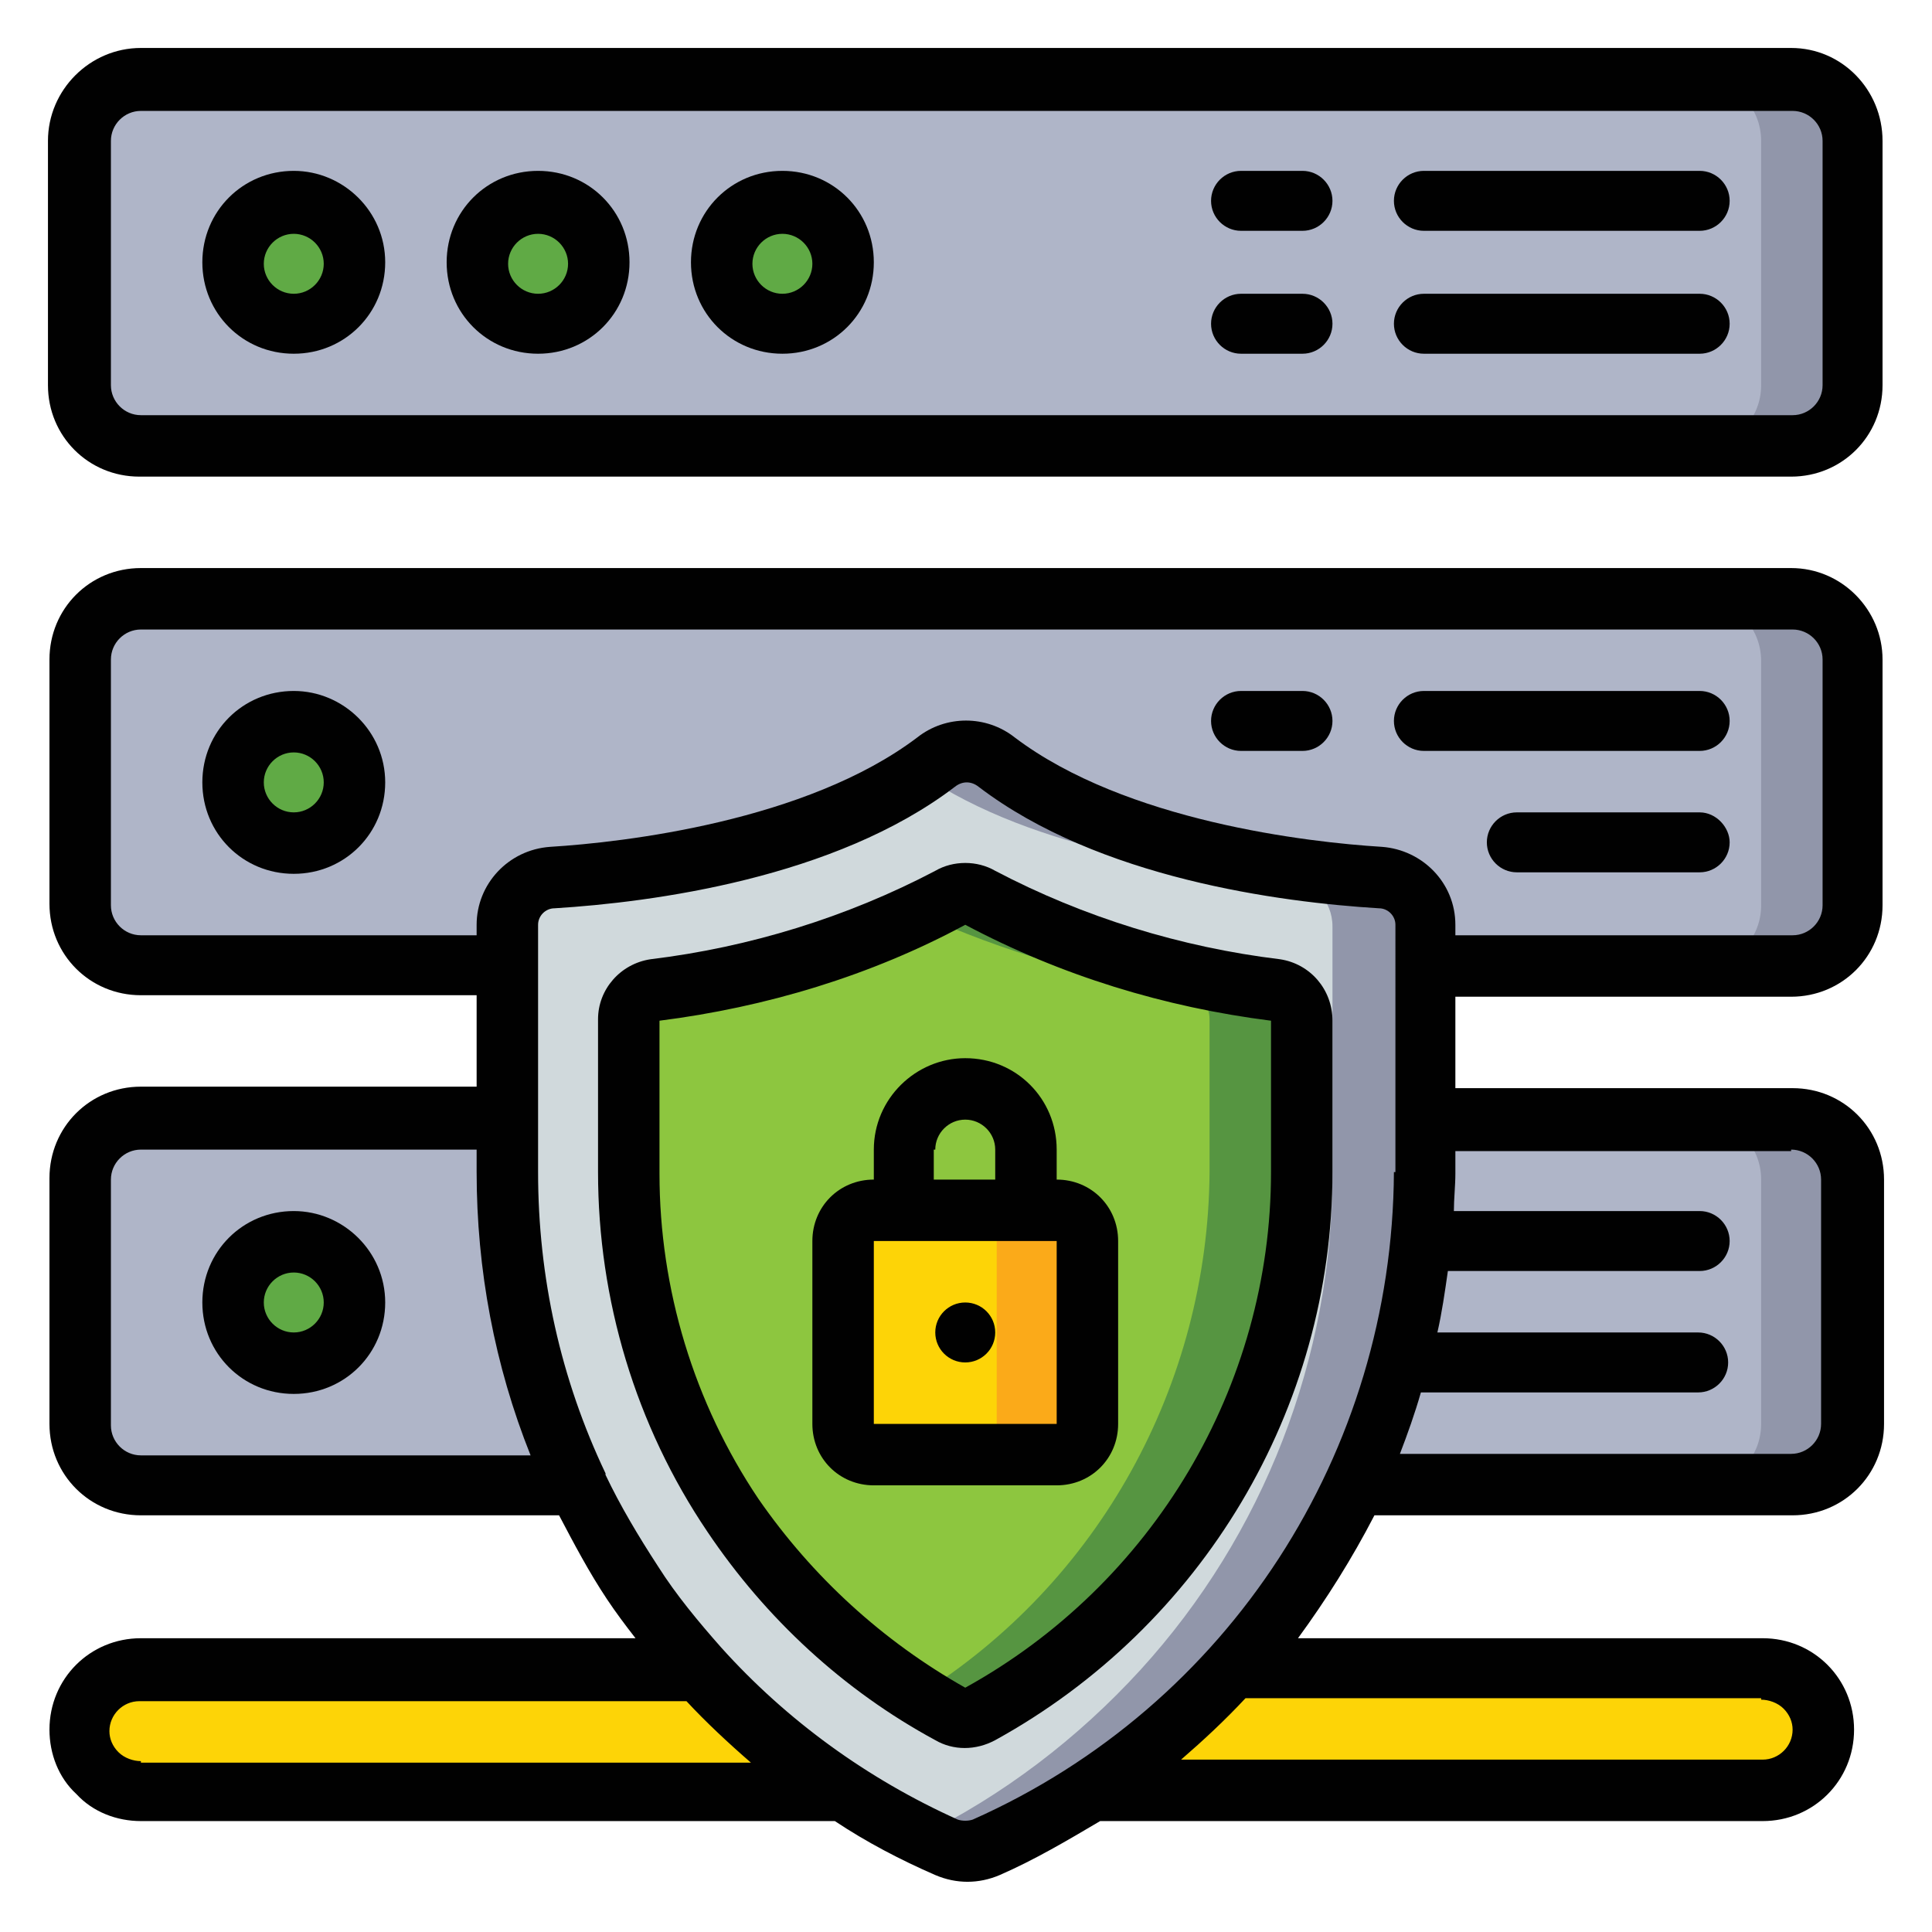 <svg xmlns="http://www.w3.org/2000/svg" xmlns:xlink="http://www.w3.org/1999/xlink" x="0px" y="0px" viewBox="0 0 128.9 128.9" style="enable-background:new 0 0 128.9 128.9;" xml:space="preserve"><style type="text/css">	.st0{fill:#D0D9DC;}	.st1{fill:#9196AA;}	.st2{fill:#8DC63F;}	.st3{fill:#569541;}	.st4{fill:#FDD407;}	.st5{fill:#FBAA19;}	.st6{fill:#AFB5C8;}	.st7{fill:#60AA45;}	.st8{fill:#010101;}</style><g id="Layer_1">	<g id="Page-1">		<g id="_x30_44---Server-Protection">			<g id="Icons_00000086688134438814895740000004665421717427967644_" transform="translate(1 1)">				<path id="Shape" class="st0" d="M94,60.7v16.5c0,12.3-4.6,24.1-12.8,33.1c-2.8,3.1-6,5.9-9.6,8.2c-2.2,1.4-4.5,2.7-6.9,3.8      c-0.8,0.4-1.8,0.4-2.7,0c-6.2-2.8-11.8-6.9-16.4-12c-1.6-1.8-3.1-3.7-4.5-5.7c-1.4-2.1-2.6-4.2-3.7-6.5      c-3.1-6.5-4.7-13.7-4.7-20.9V60.7c0-1.7,1.3-3.1,3-3.2c5.6-0.4,17.9-1.8,25.6-7.7c1.2-0.9,2.8-0.9,4,0c7.7,5.9,20,7.3,25.6,7.7      C92.7,57.7,94,59.1,94,60.7L94,60.7z"></path>				<path id="Shape_00000069374001168180862800000014121357640444858548_" class="st1" d="M91,57.6c-5.6-0.4-17.9-1.8-25.6-7.7      c-1.2-0.9-2.8-0.9-4,0c-0.3,0.3-0.7,0.5-1,0.7c7.7,5.3,19.2,6.6,24.5,7c1.7,0.1,3,1.5,3,3.2v16.5c0,12.3-4.6,24.1-12.8,33.1      c-4.2,4.6-9.2,8.4-14.7,11.1c0.6,0.3,1.1,0.6,1.7,0.9c0.8,0.4,1.8,0.4,2.7,0c2.4-1.1,4.7-2.3,6.9-3.8c7.7-5,13.8-12.1,17.7-20.4      c3.1-6.5,4.7-13.7,4.7-20.9V60.7C94,59.1,92.7,57.7,91,57.6z"></path>				<g>					<path id="Shape_00000068659982558575299120000002691047828989962112_" class="st2" d="M64.4,113.4c-0.6,0.3-1.4,0.3-2,0       c-5.8-3.2-10.8-7.8-14.5-13.3c-4.5-6.8-7-14.7-7-22.9V67.1c0-1,0.7-1.9,1.7-2c6.9-0.8,13.6-2.9,19.7-6.1c0.6-0.3,1.4-0.3,2,0       c6.2,3.2,12.8,5.3,19.7,6.1c1,0.2,1.7,1,1.7,2v10.2C85.8,92.3,77.6,106.1,64.4,113.4L64.4,113.4z"></path>					<path d="M63.4,114.3c-0.5,0-0.9-0.1-1.3-0.3c-5.9-3.3-11-7.9-14.7-13.5c-4.6-6.9-7.1-14.9-7.1-23.3V67.1c0-1.4,1-2.5,2.3-2.7       c6.8-0.8,13.4-2.9,19.5-6.1c0.8-0.5,1.8-0.5,2.7,0c6.1,3.2,12.6,5.2,19.4,6.1c1.4,0.2,2.4,1.4,2.4,2.7v10.2       c-0.1,15.3-8.4,29.4-21.8,36.8l0,0C64.4,114.2,63.9,114.3,63.4,114.3z M63.4,59.4c-0.2,0-0.4,0.1-0.6,0.2       c-6.3,3.3-13,5.4-20,6.2c-0.6,0.1-1.1,0.6-1.1,1.3v10.2c0,8,2.4,15.8,6.8,22.5c3.6,5.4,8.5,9.9,14.2,13.1       c0.4,0.2,0.9,0.2,1.3,0c12.9-7.1,21-20.7,21.1-35.5V67.1c0-0.7-0.5-1.2-1.1-1.3c-7-0.9-13.7-3-19.9-6.2       C63.9,59.4,63.7,59.4,63.4,59.4z"></path>				</g>				<path id="Shape_00000032642592577796553290000000005021297819492782_" class="st3" d="M84.2,65c-6.9-0.8-13.6-2.9-19.7-6.1      c-0.6-0.3-1.4-0.3-2,0c-0.7,0.4-1.4,0.7-2.1,1.1C66,62.5,71.9,64.3,78,65c1,0.2,1.7,1,1.7,2v10.2c-0.1,14.2-7.4,27.4-19.4,34.9      c0.7,0.4,1.4,0.8,2.1,1.2c0.6,0.3,1.4,0.3,2,0c13.2-7.3,21.4-21.1,21.4-36.1V67.1C85.9,66.1,85.1,65.2,84.2,65L84.2,65z"></path>				<path id="Rectangle-path" class="st4" d="M57.3,79.8h12.2c1.1,0,2,0.9,2,2V94c0,1.1-0.9,2-2,2H57.3c-1.1,0-2-0.9-2-2V81.8      C55.3,80.7,56.2,79.8,57.3,79.8z"></path>				<path id="Shape_00000052104363600693651420000008228001102658990732_" class="st5" d="M69.6,79.8h-6.1c1.1,0,2,0.9,2,2V94      c0,1.1-0.9,2-2,2h6.1c1.1,0,2-0.9,2-2V81.8C71.6,80.7,70.7,79.8,69.6,79.8z"></path>				<path id="Rectangle-path_00000026162478205555777410000008845470005212919680_" class="st6" d="M8.4,4.3h110.2      c2.3,0,4.1,1.8,4.1,4.1v16.3c0,2.3-1.8,4.1-4.1,4.1H8.4c-2.3,0-4.1-1.8-4.1-4.1V8.4C4.3,6.1,6.1,4.3,8.4,4.3z"></path>				<path id="Shape_00000142892944340940717160000016631051343911003041_" class="st1" d="M118.5,4.3h-6.1c2.3,0,4.1,1.8,4.1,4.1      v16.3c0,2.3-1.8,4.1-4.1,4.1h6.1c2.3,0,4.1-1.8,4.1-4.1V8.4C122.6,6.1,120.8,4.3,118.5,4.3z"></path>				<g>					<circle id="Oval" class="st7" cx="18.6" cy="16.5" r="4.1"></circle>					<circle id="Oval_00000121966782279757099180000012729602214745670303_" class="st7" cx="34.9" cy="16.5" r="4.1"></circle>					<circle id="Oval_00000099659745193654086960000014766818974370994314_" class="st7" cx="51.2" cy="16.5" r="4.1"></circle>				</g>				<path id="Shape_00000138553510987449620550000013627237313121986438_" class="st6" d="M122.6,77.7V94c0,2.3-1.8,4.1-4.1,4.1      H89.4c3.1-6.5,4.7-13.7,4.7-20.9v-3.6h24.5C120.8,73.6,122.6,75.5,122.6,77.7z"></path>				<path id="Shape_00000107550332666021235780000005740559682653801363_" class="st1" d="M118.5,73.6h-6.1c2.3,0,4.1,1.8,4.1,4.1      V94c0,2.3-1.8,4.1-4.1,4.1h6.1c2.3,0,4.1-1.8,4.1-4.1V77.7C122.6,75.5,120.8,73.6,118.5,73.6z"></path>				<path id="Shape_00000078022762164664024600000015190766689995228592_" class="st6" d="M37.5,98.1H8.4c-2.3,0-4.1-1.8-4.1-4.1      V77.7c0-2.3,1.8-4.1,4.1-4.1h24.5v3.6C32.8,84.4,34.4,91.6,37.5,98.1z"></path>				<circle id="Oval_00000040552424564506770160000010442794895559499670_" class="st7" cx="18.6" cy="85.9" r="4.1"></circle>				<path id="Shape_00000038371173535208053760000000368644205801160080_" class="st6" d="M122.6,43v16.3c0,2.3-1.8,4.1-4.1,4.1H94      v-2.7c0-1.7-1.3-3.1-3-3.2c-5.6-0.4-17.9-1.8-25.6-7.7c-1.2-0.9-2.8-0.9-4,0c-7.7,5.9-20,7.3-25.6,7.7c-1.7,0.1-3,1.5-3,3.2v2.7      H8.4c-2.3,0-4.1-1.8-4.1-4.1V43c0-2.3,1.8-4.1,4.1-4.1h110.2C120.8,39,122.6,40.8,122.6,43z"></path>				<path id="Shape_00000124842899403572746890000017353385898327615165_" class="st1" d="M118.5,39h-6.1c2.3,0,4.1,1.8,4.1,4.1      v16.3c0,2.3-1.8,4.1-4.1,4.1h6.1c2.3,0,4.1-1.8,4.1-4.1V43C122.6,40.8,120.8,39,118.5,39z"></path>				<circle id="Oval_00000008834743060572322920000018371199424901076148_" class="st7" cx="18.6" cy="51.2" r="4.1"></circle>				<path id="Shape_00000149352139495321486350000002503252918688638107_" class="st4" d="M120.6,114.4c0,2.3-1.8,4.1-4.1,4.1H71.6      c3.5-2.3,6.7-5,9.6-8.2h35.3C118.7,110.4,120.5,112.2,120.6,114.4z"></path>				<path id="Shape_00000058580939707973890740000002507741670680802228_" class="st4" d="M55.2,118.5l-46.9,0      c-1.1,0-2.1-0.4-2.9-1.2c-0.8-0.8-1.2-1.8-1.2-2.9c0-2.3,1.8-4.1,4.1-4.1h37.3C48.5,113.5,51.7,116.2,55.2,118.5z"></path>			</g>			<g id="Layer_11">				<path id="Shape_00000179612134457738536250000011323527788829924749_" class="st8" d="M85.4,64c-6.6-0.8-13.1-2.8-19-5.9      c-1.2-0.7-2.8-0.7-4,0c-5.9,3.1-12.4,5.1-19,5.9c-2,0.3-3.5,2-3.5,4v10.2c0,8.5,2.5,16.9,7.3,24c3.9,5.8,9.1,10.6,15.2,13.9      c1.2,0.7,2.7,0.7,4,0c13.8-7.6,22.5-22.1,22.5-37.9V68.1C88.9,66,87.4,64.3,85.4,64z M84.8,78.2c0,14.3-7.9,27.5-20.4,34.4h0      c-5.5-3.1-10.2-7.4-13.8-12.6c-4.3-6.4-6.6-14-6.6-21.7l0-10.2c7.1-0.9,14.1-3,20.4-6.4c6.4,3.4,13.3,5.5,20.4,6.4V78.2z"></path>				<path id="Shape_00000042735170568392819630000009649239208026947239_" class="st8" d="M58.3,76.7v2c-2.3,0-4.1,1.8-4.1,4.1V95      c0,2.3,1.8,4.1,4.1,4.1h12.2c2.3,0,4.1-1.8,4.1-4.1V82.8c0-2.3-1.8-4.1-4.1-4.1v-2c0-3.4-2.7-6.1-6.1-6.1      C61.1,70.6,58.3,73.3,58.3,76.7z M62.4,76.7c0-1.1,0.9-2,2-2c1.1,0,2,0.9,2,2v2h-4.1V76.7z M68.5,82.8h2V95H58.3V82.8H68.5z"></path>				<circle id="Oval_00000145016868977393469880000003869497517308415368_" class="st8" cx="64.4" cy="88.9" r="2"></circle>				<path id="Shape_00000042723423854236697620000014189505210587228351_" class="st8" d="M119.5,3.2H9.4C6,3.2,3.2,6,3.2,9.4v16.3      c0,3.4,2.7,6.1,6.1,6.1h110.2c3.4,0,6.1-2.7,6.1-6.1V9.4C125.6,6,122.9,3.2,119.5,3.2z M121.6,25.7c0,1.1-0.9,2-2,2H9.4      c-1.1,0-2-0.9-2-2V9.4c0-1.1,0.9-2,2-2h110.2c1.1,0,2,0.9,2,2V25.7z"></path>				<path id="Shape_00000011738652054513844430000007433673422794254006_" class="st8" d="M19.6,11.4c-3.4,0-6.1,2.7-6.1,6.1      s2.7,6.1,6.1,6.1c3.4,0,6.1-2.7,6.1-6.1S22.9,11.4,19.6,11.4z M19.6,19.6c-1.1,0-2-0.9-2-2s0.9-2,2-2c1.1,0,2,0.9,2,2      S20.7,19.6,19.6,19.6z"></path>				<path id="Shape_00000067926346451867174680000014180198125979548337_" class="st8" d="M35.9,11.4c-3.4,0-6.1,2.7-6.1,6.1      s2.7,6.1,6.1,6.1s6.1-2.7,6.1-6.1S39.3,11.4,35.9,11.4z M35.9,19.6c-1.1,0-2-0.9-2-2s0.9-2,2-2s2,0.9,2,2S37,19.6,35.9,19.6z"></path>				<path id="Shape_00000132065176591751995810000005112789410510113983_" class="st8" d="M52.2,11.4c-3.4,0-6.1,2.7-6.1,6.1      s2.7,6.1,6.1,6.1s6.1-2.7,6.1-6.1S55.6,11.4,52.2,11.4z M52.2,19.6c-1.1,0-2-0.9-2-2s0.9-2,2-2s2,0.9,2,2S53.3,19.6,52.2,19.6z"></path>				<path id="Shape_00000075154217964067504090000013780295611117632160_" class="st8" d="M113.4,11.4H95c-1.1,0-2,0.9-2,2      s0.9,2,2,2h18.4c1.1,0,2-0.9,2-2S114.5,11.4,113.4,11.4z"></path>				<path id="Shape_00000025401536952068470790000015061037765139085995_" class="st8" d="M113.4,19.6H95c-1.1,0-2,0.9-2,2      c0,1.1,0.9,2,2,2h18.4c1.1,0,2-0.9,2-2C115.4,20.5,114.5,19.6,113.4,19.6z"></path>				<path id="Shape_00000049224005735019569640000015420293451773371010_" class="st8" d="M86.9,11.4h-4.1c-1.1,0-2,0.9-2,2      s0.9,2,2,2h4.1c1.1,0,2-0.9,2-2S88,11.4,86.9,11.4z"></path>				<path id="Shape_00000024724008130373028180000006255457130495090061_" class="st8" d="M86.9,19.6h-4.1c-1.1,0-2,0.9-2,2      c0,1.1,0.9,2,2,2h4.1c1.1,0,2-0.9,2-2C88.9,20.5,88,19.6,86.9,19.6z"></path>				<path id="Shape_00000093162715796962188710000002756551409525003157_" class="st8" d="M19.6,80.8c-3.4,0-6.1,2.7-6.1,6.1      c0,3.4,2.7,6.1,6.1,6.1c3.4,0,6.1-2.7,6.1-6.1C25.7,83.5,22.9,80.8,19.6,80.8z M19.6,88.9c-1.1,0-2-0.9-2-2c0-1.1,0.9-2,2-2      c1.1,0,2,0.9,2,2C21.6,88,20.7,88.9,19.6,88.9z"></path>				<path id="Shape_00000119090485170158193270000016373041680207808140_" class="st8" d="M119.5,37.9H9.4c-3.4,0-6.1,2.7-6.1,6.1      v16.3c0,3.4,2.7,6.1,6.1,6.1h22.4v6.1H9.4c-3.4,0-6.1,2.7-6.1,6.1V95c0,3.4,2.7,6.1,6.1,6.1h27.9c1,1.9,2,3.8,3.2,5.6      c0.6,0.9,1.2,1.7,1.9,2.6h-33c-3.4,0-6.1,2.7-6.1,6.1c0,1.6,0.6,3.2,1.8,4.3c1.1,1.2,2.7,1.8,4.3,1.8h46.3      c2.1,1.4,4.4,2.6,6.7,3.6c1.4,0.6,2.9,0.6,4.3,0c2.3-1,4.5-2.3,6.7-3.6h44.2c3.4,0,6.1-2.7,6.1-6.1c0-3.4-2.7-6.1-6.1-6.1h-31      c1.9-2.6,3.6-5.3,5.1-8.2h27.9c3.4,0,6.1-2.7,6.1-6.1V78.7c0-3.4-2.7-6.1-6.1-6.1H97.1v-6.1h22.4c3.4,0,6.1-2.7,6.1-6.1V44      C125.6,40.7,122.9,37.9,119.5,37.9z M9.4,97.1c-1.1,0-2-0.9-2-2V78.7c0-1.1,0.9-2,2-2h22.4v1.5c0,6.5,1.2,12.9,3.6,18.9H9.4z       M9.4,117.5c-0.5,0-1.1-0.2-1.5-0.6c-0.4-0.4-0.6-0.9-0.6-1.4c0-1.1,0.9-2,2-2h36.5c1.3,1.4,2.8,2.8,4.3,4.1H9.4z M117.5,113.4      c0.5,0,1.1,0.2,1.5,0.6c0.4,0.4,0.6,0.9,0.6,1.4c0,1.1-0.9,2-2,2H78.8c1.5-1.3,2.9-2.6,4.3-4.1H117.5z M93,78.2      c-0.1,18.7-11,35.6-28.1,43.2c-0.3,0.1-0.7,0.1-1,0c-6-2.7-11.4-6.6-15.8-11.5l0,0c-1.5-1.7-3-3.5-4.2-5.4c-1.3-2-2.5-4-3.5-6.1      l0-0.1c-3-6.3-4.5-13.1-4.5-20.1V61.7c0-0.6,0.5-1.1,1.1-1.1c6.5-0.4,18.7-2,26.7-8.1c0.5-0.4,1.1-0.4,1.6,0      c8,6.1,20.1,7.7,26.7,8.1c0.6,0,1.1,0.5,1.1,1.1V78.2z M119.5,76.7c1.1,0,2,0.9,2,2V95c0,1.1-0.9,2-2,2H93.4      c0.5-1.3,1-2.7,1.4-4.1h18.5c1.1,0,2-0.9,2-2c0-1.1-0.9-2-2-2H95.9c0.3-1.3,0.5-2.7,0.7-4.1h16.8c1.1,0,2-0.9,2-2      c0-1.1-0.9-2-2-2H97c0-0.8,0.1-1.7,0.1-2.5v-1.5H119.5z M121.6,60.4c0,1.1-0.9,2-2,2H97.1v-0.7c0-2.8-2.2-5-4.9-5.2      c-4.9-0.3-17.1-1.7-24.5-7.3c-1.9-1.5-4.6-1.5-6.5,0c-7.4,5.6-19.6,7-24.5,7.3c-2.8,0.2-4.9,2.5-4.9,5.2v0.7H9.4      c-1.1,0-2-0.9-2-2V44c0-1.1,0.9-2,2-2h110.2c1.1,0,2,0.9,2,2V60.4z"></path>				<path id="Shape_00000089536362930713925230000011922062835664587946_" class="st8" d="M19.6,46.1c-3.4,0-6.1,2.7-6.1,6.1      c0,3.4,2.7,6.1,6.1,6.1c3.4,0,6.1-2.7,6.1-6.1C25.7,48.8,22.9,46.1,19.6,46.1z M19.6,54.2c-1.1,0-2-0.9-2-2c0-1.1,0.9-2,2-2      c1.1,0,2,0.9,2,2C21.6,53.3,20.7,54.2,19.6,54.2z"></path>				<path id="Shape_00000040568475897222740740000003019945572808302517_" class="st8" d="M113.4,46.1H95c-1.1,0-2,0.9-2,2      c0,1.1,0.9,2,2,2h18.4c1.1,0,2-0.9,2-2C115.4,47,114.5,46.1,113.4,46.1z"></path>				<path id="Shape_00000045588695561696565840000000347127448876195460_" class="st8" d="M113.4,54.2h-12.2c-1.1,0-2,0.9-2,2      c0,1.1,0.9,2,2,2h12.2c1.1,0,2-0.9,2-2C115.4,55.2,114.5,54.2,113.4,54.2z"></path>				<path id="Shape_00000003087373308964787300000007226460467983398321_" class="st8" d="M86.9,46.1h-4.1c-1.1,0-2,0.9-2,2      c0,1.1,0.9,2,2,2h4.1c1.1,0,2-0.9,2-2C88.9,47,88,46.1,86.9,46.1z"></path>			</g>		</g>	</g></g><g id="svg8"></g><g id="Capa_1"></g></svg>